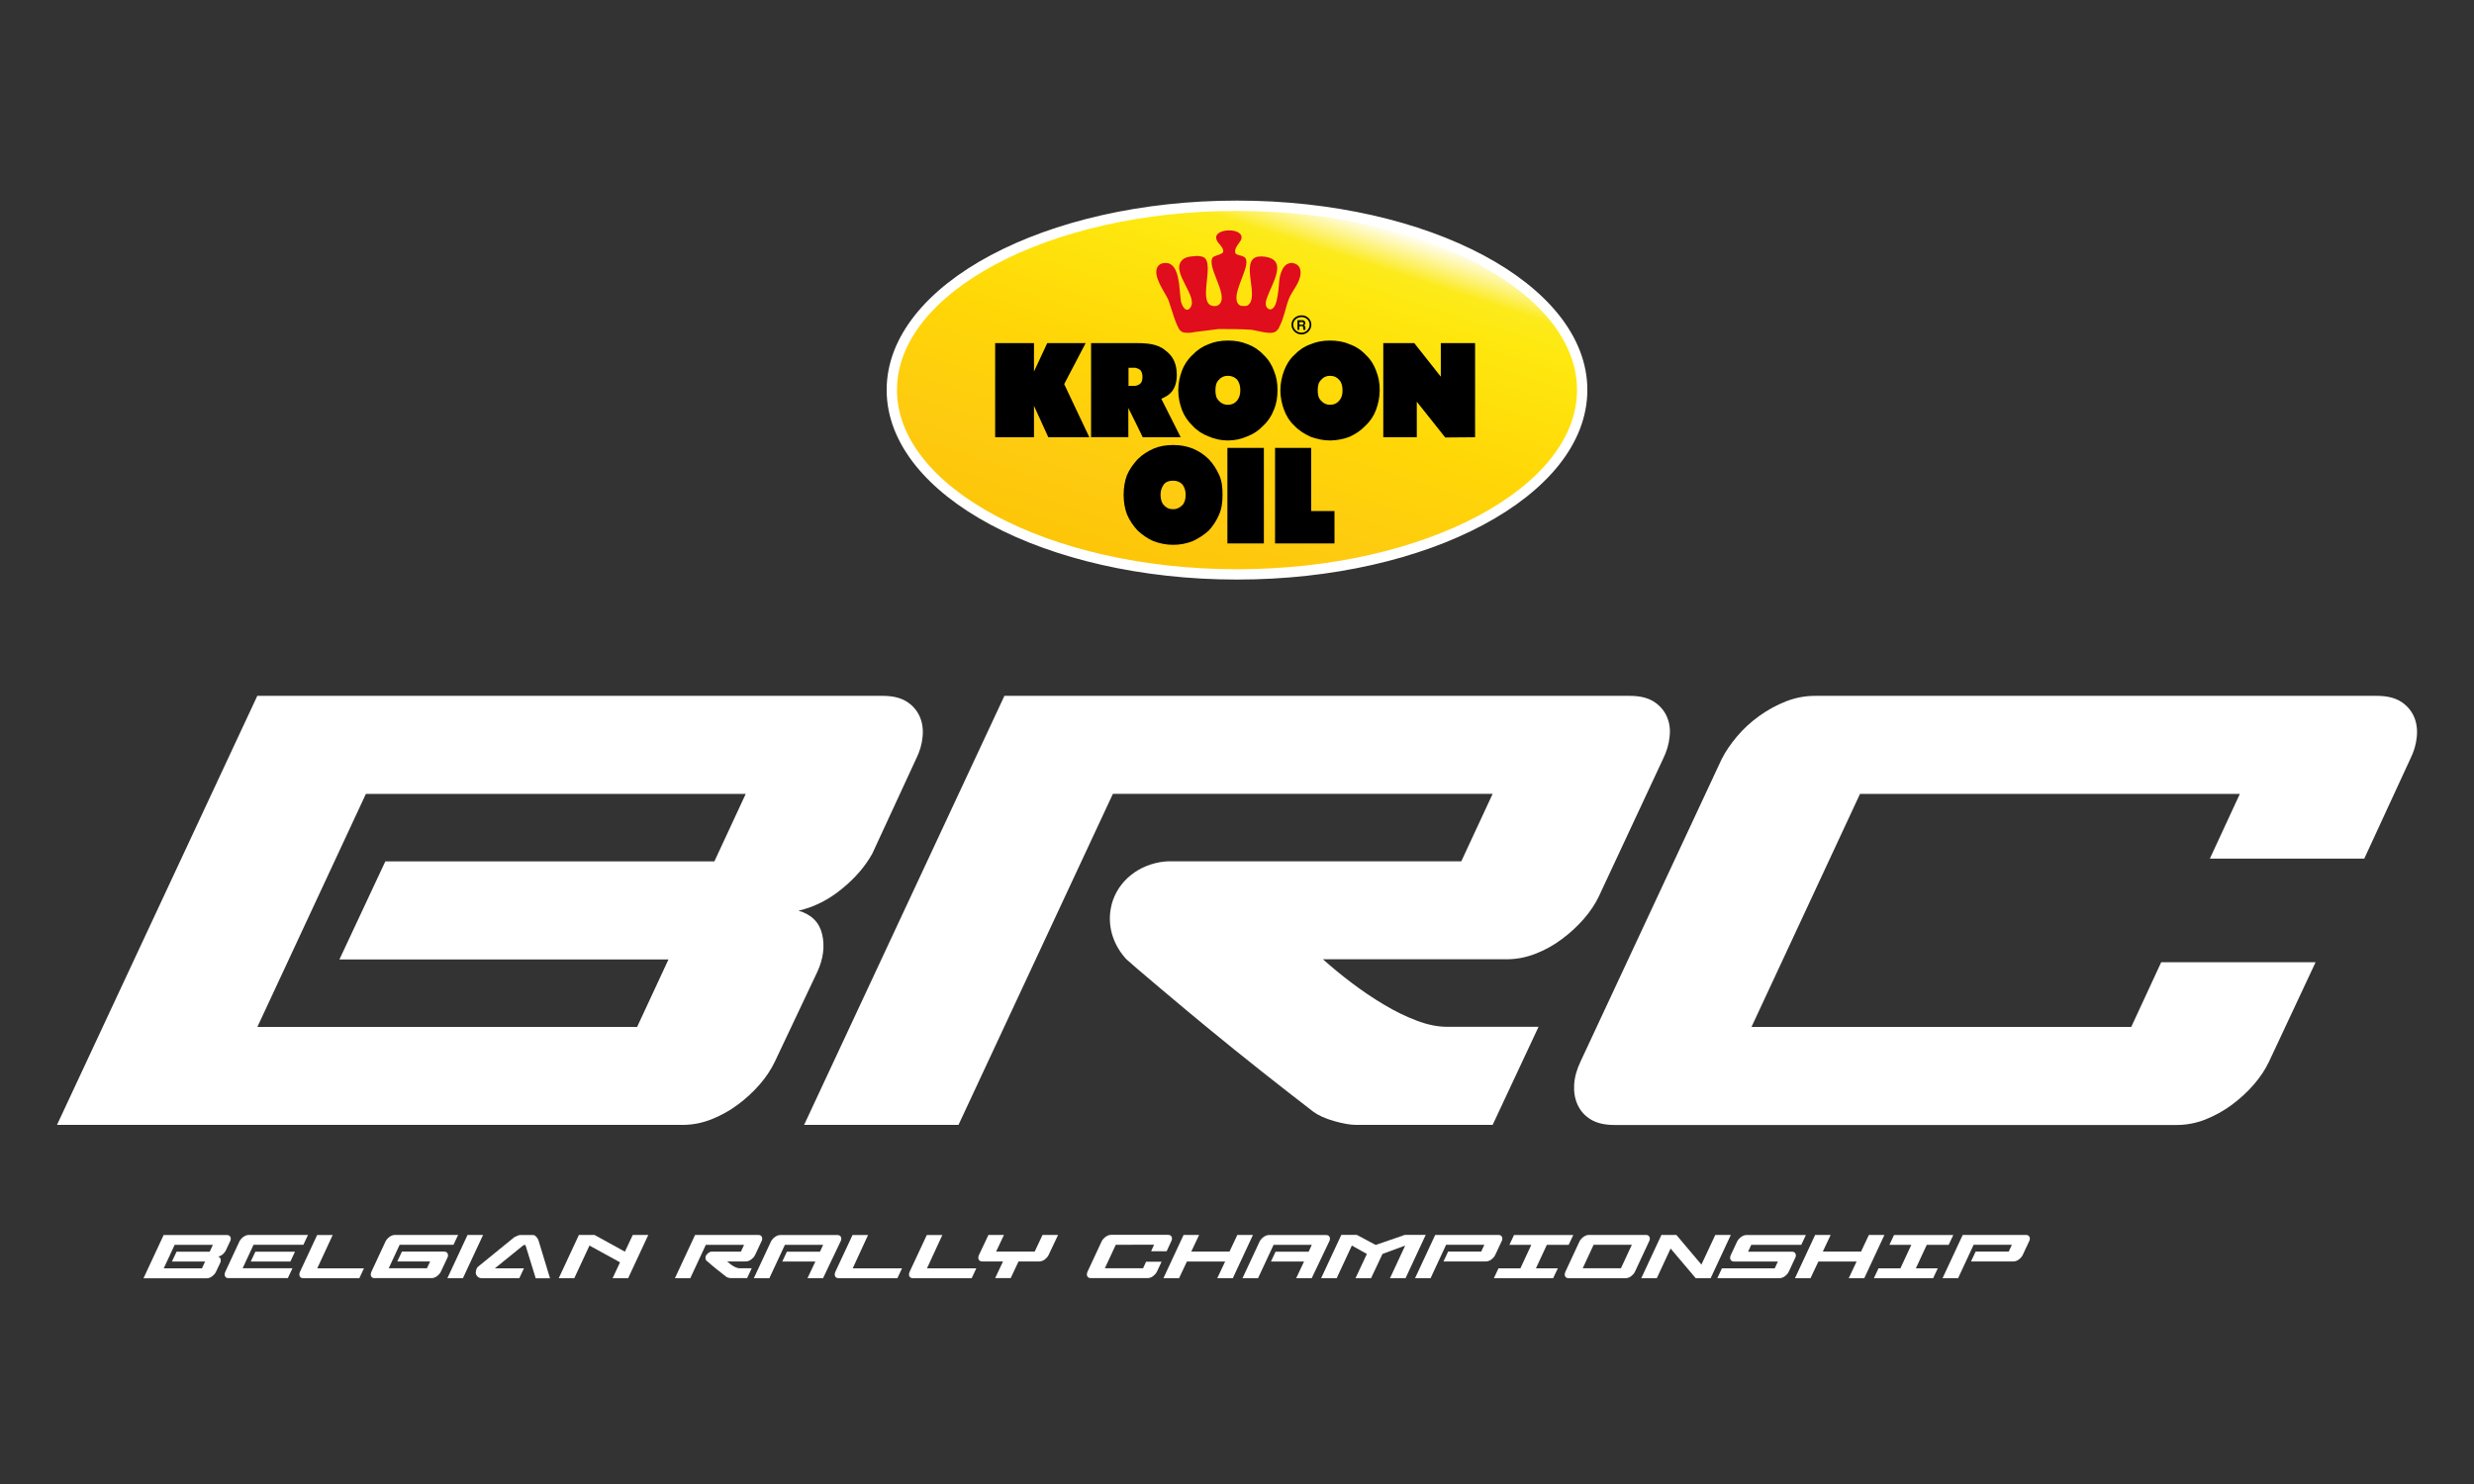 <?xml version="1.0" encoding="utf-8"?>
<!-- Generator: Adobe Illustrator 26.0.3, SVG Export Plug-In . SVG Version: 6.00 Build 0)  -->
<svg version="1.1" id="Calque_1" xmlns="http://www.w3.org/2000/svg" xmlns:xlink="http://www.w3.org/1999/xlink" x="0px" y="0px"
	 viewBox="0 0 283.46 170.08" style="enable-background:new 0 0 283.46 170.08;" xml:space="preserve">
<rect x="0" y="0" width="283.46" height="170.08" fill="#333333" stroke="none"/>
<style type="text/css">
	.st0{fill:#FFFFFF;}
	.st1{fill:#4C87C1;}
	.st2{fill:#6F1917;}
	.st3{fill:#A3131C;}
	.st4{fill:#FFD309;}
	.st5{fill-rule:evenodd;clip-rule:evenodd;fill:#E00D1D;}
	.st6{fill:#E00D1D;}
	.st7{fill:#007734;}
	.st8{fill:none;stroke:#000000;stroke-width:0.939;stroke-linecap:round;stroke-miterlimit:10;}
	.st9{fill:#007E3A;}
	.st10{fill:#E2001A;}
	.st11{fill:none;}
	.st12{fill:#F08A00;}
	.st13{fill:#00051D;}
	.st14{fill:#004A82;}
	.st15{fill:#FFF1C3;}
	.st16{fill:#9C9E9F;}
	.st17{fill-rule:evenodd;clip-rule:evenodd;fill:#004A82;}
	.st18{fill:url(#SVGID_00000140011364981651145170000000321437455115428228_);}
	.st19{fill:#FFDD00;}
	.st20{fill:#E20031;}
	.st21{fill:#E42125;}
	.st22{fill:#707173;}
	.st23{fill:url(#SVGID_00000123406039077583123720000001525749435411821498_);stroke:#FFFFFF;stroke-width:1.183;}
	.st24{fill:none;stroke:#000000;stroke-width:0.2;}
	.st25{fill:#000204;}
	.st26{fill:#706F6E;}
	.st27{opacity:0.2;fill:url(#SVGID_00000134947851774433784910000003606318407918981047_);}
	.st28{fill:url(#SVGID_00000054247758592903289930000000781357035080160130_);}
	.st29{fill:#D9111B;}
	.st30{fill:#DAD9D9;}
	.st31{fill:#004A98;}
</style>
<g>
	<g>
		
			<linearGradient id="SVGID_00000173129865003406432970000001360699910843635883_" gradientUnits="userSpaceOnUse" x1="148.992" y1="148.377" x2="134.466" y2="103.669" gradientTransform="matrix(1 0 0 -1 0 170.724)">
			<stop  offset="6.134970e-03" style="stop-color:#FFFFFF"/>
			<stop  offset="0.11" style="stop-color:#FCEA1B"/>
			<stop  offset="0.188" style="stop-color:#FEE80E"/>
			<stop  offset="0.514" style="stop-color:#FFD607"/>
			<stop  offset="0.796" style="stop-color:#FECB10"/>
			<stop  offset="1" style="stop-color:#FDC507"/>
		</linearGradient>
		<path style="fill:url(#SVGID_00000173129865003406432970000001360699910843635883_);stroke:#FFFFFF;stroke-width:1.183;" d="
			M141.73,23.58c21.79,0,39.55,9.47,39.55,21.11s-17.76,21.14-39.55,21.14s-39.55-9.52-39.55-21.14
			C102.18,33.06,119.95,23.58,141.73,23.58L141.73,23.58z"/>
		<path class="st6" d="M139.41,27.52c-0.63-1.44,3.34-1.52,2.79-0.05c-0.17,0.38-0.76,0.89-0.68,1.44c0.05,0.5,1.19,0.21,1.27,0.93
			c0.25,1.14-1.86,4.1-0.85,5.07c0.05,0.05,0.13,0.08,0.21,0.13c0.21,0.04,0.55,0.04,0.72,0c1.61-0.8-0.89-5.16,1.22-5.62
			c0.5-0.08,1.14,0,1.57,0.21c1.77,0.8-0.47,3.73-0.63,5.03c-0.04,0.34,0.08,0.72,0.47,0.8c1.02,0.05,0.97-3.01,1.14-3.76
			c0.13-0.47,0.3-1.06,0.76-1.39c0.21-0.13,0.6-0.25,0.85-0.13c0.55,0.13,0.8,0.59,0.76,1.14c-0.04,1.1-0.97,1.99-1.35,2.96
			c-0.38,1.02-0.55,2.16-1.06,3.13c-0.08,0.25-0.21,0.38-0.38,0.55c-0.08,0.05-0.17,0.08-0.25,0.13c-0.67,0.21-1.9-0.21-2.66-0.3
			c-1.19-0.08-2.46-0.08-3.68-0.08c-0.93,0.13-1.77,0.21-2.71,0.34c-0.34,0.05-0.63,0.13-1.02,0.08c-0.25,0-0.42-0.04-0.63-0.21
			c-0.5-0.38-1.14-2.92-1.44-3.63c-0.42-0.89-1.82-2.71-1.19-3.73c0.21-0.3,0.47-0.42,0.89-0.42c1.69-0.05,1.57,3.09,1.77,4.35
			c0.05,0.34,0.5,1.48,1.06,0.8c1.02-1.27-2.2-4.02-0.97-5.42c0.25-0.3,0.63-0.42,1.02-0.47c0.25,0,0.8-0.17,1.44,0.05
			c1.52,0.63-0.97,5.84,1.44,5.62c0.17,0,0.38-0.13,0.47-0.25c0.97-1.1-1.57-4.31-0.8-5.33c0.21-0.21,1.14-0.34,1.19-0.63
			C140.21,28.33,139.53,27.9,139.41,27.52z"/>
		<rect x="140.63" y="51.33" width="4.18" height="10.95"/>
		<polygon points="146.09,62.28 146.09,51.33 150.23,51.33 150.23,58.57 152.9,58.57 152.9,62.28 		"/>
		<polygon points="114.02,50.11 114.02,39.32 118.47,39.32 118.47,42.58 119.99,39.32 124.39,39.32 121.93,44.02 124.81,50.11 
			120.11,50.11 118.47,46.51 118.47,50.11 		"/>
		<path d="M133.06,45.71c0.67-0.34,0.85-0.42,1.22-0.85c0.38-0.5,0.55-1.14,0.55-1.9c0-1.19-0.38-2.07-1.19-2.71
			c-0.76-0.63-1.52-0.93-3.43-0.93h-5.2V50.1h4.27v-3.34l0.8,1.61l0.85,1.74h4.35L133.06,45.71z M130.65,43.97
			c-0.17,0.13-0.34,0.21-0.55,0.25h-0.8v-2.07h0.8c0.21,0.05,0.38,0.13,0.55,0.25c0.17,0.21,0.25,0.47,0.25,0.8
			C130.9,43.55,130.82,43.8,130.65,43.97z"/>
		<polygon points="158.49,50.11 158.49,39.32 162.04,39.32 165.08,43.17 165.08,39.32 169.01,39.32 169.01,50.11 165.59,50.14 
			162.33,46.04 162.33,50.11 		"/>
		<path d="M145.96,42.49c-0.25-0.67-0.63-1.31-1.19-1.82c-0.5-0.55-1.14-0.97-1.82-1.22c-0.72-0.3-1.44-0.42-2.24-0.42
			c0,0,0,0-0.05,0c-0.76,0-1.52,0.13-2.2,0.42c-0.68,0.25-1.31,0.68-1.82,1.22c-0.55,0.5-0.97,1.14-1.22,1.82
			c-0.25,0.67-0.42,1.44-0.42,2.24s0.17,1.57,0.42,2.24c0.25,0.67,0.68,1.31,1.22,1.82c0.5,0.55,1.14,0.97,1.82,1.22
			c0.68,0.3,1.44,0.47,2.2,0.47c0.05,0,0.05,0,0.05,0c0.76,0,1.52-0.17,2.2-0.47c0.67-0.25,1.31-0.67,1.82-1.22
			c0.55-0.5,0.97-1.14,1.22-1.82c0.3-0.67,0.42-1.44,0.42-2.24C146.38,43.93,146.25,43.17,145.96,42.49z M141.73,45.92
			c-0.25,0.3-0.59,0.47-1.02,0.47c0,0,0,0-0.05,0c-0.42,0-0.76-0.17-1.02-0.47c-0.3-0.3-0.38-0.67-0.38-1.19
			c0-0.5,0.08-0.89,0.38-1.19c0.25-0.3,0.59-0.47,1.02-0.47c0.05,0,0.05,0,0.05,0c0.42,0,0.76,0.17,1.02,0.42
			c0.25,0.3,0.38,0.72,0.38,1.22C142.11,45.24,141.98,45.62,141.73,45.92z"/>
		<path d="M157.67,42.49c-0.25-0.67-0.63-1.31-1.19-1.82c-0.5-0.55-1.14-0.97-1.86-1.22c-0.68-0.3-1.44-0.42-2.2-0.42
			c0,0,0,0-0.05,0c-0.8,0-1.52,0.13-2.2,0.42c-0.72,0.25-1.35,0.68-1.86,1.22c-0.55,0.5-0.93,1.14-1.19,1.82
			c-0.25,0.67-0.42,1.44-0.42,2.24s0.17,1.57,0.42,2.24s0.63,1.31,1.19,1.82c0.51,0.55,1.19,0.97,1.86,1.27
			c0.68,0.25,1.44,0.42,2.2,0.42c0.05,0,0.05,0,0.05,0c0.76,0,1.52-0.17,2.2-0.42c0.67-0.3,1.31-0.72,1.82-1.27
			c0.55-0.5,0.97-1.14,1.22-1.82c0.25-0.67,0.42-1.44,0.42-2.24C158.1,43.93,157.94,43.17,157.67,42.49z M153.44,45.92
			c-0.25,0.3-0.59,0.47-1.06,0.47c-0.42,0-0.76-0.17-1.02-0.47c-0.3-0.3-0.38-0.67-0.38-1.19c0-0.5,0.08-0.89,0.38-1.19
			c0.25-0.3,0.59-0.47,1.02-0.47c0.47,0,0.8,0.17,1.06,0.47c0.25,0.25,0.38,0.67,0.38,1.19C153.83,45.24,153.7,45.62,153.44,45.92z"
			/>
		<path d="M139.7,54.46c-0.3-0.67-0.68-1.27-1.19-1.82c-0.55-0.55-1.14-0.93-1.82-1.22c-0.76-0.3-1.48-0.42-2.29-0.42
			s-1.57,0.13-2.24,0.42c-0.67,0.3-1.27,0.67-1.82,1.22c-0.5,0.55-0.93,1.14-1.22,1.82c-0.25,0.67-0.38,1.44-0.38,2.24
			c0,0.85,0.13,1.57,0.38,2.24c0.3,0.72,0.72,1.31,1.22,1.86c0.55,0.5,1.14,0.93,1.82,1.22c0.67,0.25,1.44,0.42,2.24,0.42
			c0.76,0,1.52-0.13,2.24-0.42c0.67-0.3,1.31-0.72,1.86-1.22c0.5-0.55,0.89-1.14,1.19-1.86c0.3-0.67,0.38-1.44,0.38-2.24
			C140.08,55.9,140,55.14,139.7,54.46z M135.47,57.89c-0.3,0.3-0.63,0.47-1.06,0.47c-0.47,0-0.8-0.17-1.06-0.47
			c-0.25-0.25-0.38-0.67-0.38-1.19c0-0.47,0.13-0.85,0.38-1.19c0.25-0.3,0.59-0.42,1.06-0.42c0.42,0,0.76,0.12,1.06,0.42
			c0.25,0.34,0.38,0.72,0.38,1.19C135.85,57.21,135.73,57.63,135.47,57.89z"/>
		<path class="st24" d="M150.15,37.21c0,0.55-0.47,1.02-1.02,1.02c-0.59,0-1.06-0.47-1.06-1.02s0.47-0.97,1.06-0.97
			C149.68,36.23,150.15,36.66,150.15,37.21z"/>
		<path d="M149.14,36.91h0.05c0.12,0,0.17,0.08,0.17,0.13c0,0.13-0.08,0.17-0.17,0.17h-0.05v0.17c0.17,0,0.17,0.04,0.17,0.21
			c0,0.13,0,0.13,0.04,0.21h0.21v-0.04c0-0.05,0-0.05,0-0.21c0-0.17-0.05-0.21-0.17-0.25c0.12-0.05,0.17-0.17,0.17-0.3
			c0-0.05-0.05-0.3-0.34-0.3h-0.08V36.91z M148.88,37.21v-0.3h0.25V36.7h-0.47v1.1h0.21v-0.42h0.25v-0.17H148.88z"/>
	</g>
	<g>
		<g>
			<path class="st0" d="M25.85,143.36c-0.08,0.15-0.2,0.28-0.35,0.41s-0.32,0.21-0.5,0.25c0.15,0.05,0.24,0.14,0.28,0.28
				c0.03,0.14,0.02,0.28-0.05,0.44l-0.49,1.03c-0.05,0.09-0.1,0.18-0.18,0.27c-0.08,0.08-0.16,0.16-0.25,0.23s-0.2,0.13-0.31,0.17
				c-0.11,0.05-0.22,0.06-0.34,0.06h-7.22l2.31-4.96h7.22c0.11,0,0.21,0.02,0.28,0.06c0.07,0.05,0.12,0.1,0.15,0.17
				c0.03,0.07,0.05,0.15,0.04,0.24c-0.01,0.09-0.03,0.18-0.08,0.26L25.85,143.36z M23.14,145.36l0.36-0.78h-3.8l0.53-1.13h3.8
				l0.36-0.78h-4.38l-1.25,2.69H23.14z"/>
			<path class="st0" d="M25.93,146.43c-0.07-0.05-0.12-0.1-0.15-0.17c-0.03-0.07-0.05-0.15-0.04-0.23c0.01-0.08,0.03-0.18,0.07-0.27
				l1.63-3.5c0.05-0.08,0.1-0.18,0.18-0.26c0.08-0.08,0.16-0.17,0.26-0.24s0.2-0.13,0.31-0.17s0.22-0.06,0.34-0.06h6.76l-0.53,1.13
				h-5.71l-1.25,2.69h5.71l-0.53,1.13H26.2C26.09,146.49,26,146.47,25.93,146.43z M28.73,144.58l0.53-1.13h4.54l-0.53,1.13H28.73z"
				/>
			<path class="st0" d="M36.35,145.36h5.35l-0.53,1.13h-6.4c-0.11,0-0.21-0.02-0.28-0.06s-0.12-0.1-0.15-0.17
				c-0.03-0.07-0.05-0.15-0.04-0.23c0.01-0.08,0.03-0.18,0.07-0.27l1.97-4.22h1.78L36.35,145.36z"/>
			<path class="st0" d="M42.67,146.43c-0.07-0.05-0.12-0.1-0.15-0.17s-0.05-0.15-0.04-0.23c0.01-0.08,0.03-0.18,0.07-0.27l1.63-3.5
				c0.05-0.08,0.1-0.18,0.18-0.26c0.08-0.09,0.16-0.17,0.26-0.24s0.2-0.13,0.31-0.17c0.11-0.04,0.22-0.06,0.34-0.06h7.22l-0.53,1.13
				h-6.17l-1.25,2.69h4.38l0.36-0.78h-3.76l0.53-1.13h4.81c0.11,0,0.21,0.02,0.28,0.06c0.07,0.04,0.12,0.1,0.15,0.17
				s0.05,0.15,0.04,0.24c-0.01,0.09-0.03,0.18-0.08,0.26l-0.74,1.58c-0.05,0.09-0.1,0.18-0.18,0.27c-0.08,0.08-0.16,0.16-0.25,0.23
				s-0.2,0.13-0.31,0.17c-0.11,0.05-0.22,0.06-0.34,0.06h-6.49C42.83,146.49,42.74,146.47,42.67,146.43z"/>
			<path class="st0" d="M53.04,146.49h-1.78l2.31-4.96h1.78L53.04,146.49z"/>
			<path class="st0" d="M54.61,145.39c0.02-0.05,0.05-0.08,0.07-0.11s0.05-0.06,0.07-0.09l4.19-3.41c0.04-0.02,0.08-0.04,0.14-0.06
				c0.05-0.02,0.11-0.05,0.17-0.08c0.06-0.03,0.11-0.05,0.18-0.07c0.06-0.02,0.11-0.03,0.15-0.03h1.49c0.08,0,0.15,0.02,0.21,0.06
				c0.07,0.05,0.13,0.09,0.18,0.16c0.05,0.06,0.11,0.13,0.15,0.2c0.04,0.07,0.07,0.14,0.09,0.2l1.32,4.34h-1.64l-1.15-3.73
				c0.01-0.01-0.01-0.03-0.04-0.05c-0.03-0.02-0.05-0.04-0.06-0.05c-0.01-0.01-0.02-0.01-0.02-0.01c-0.02,0-0.05,0.02-0.11,0.05
				c-0.05,0.04-0.08,0.05-0.1,0.06l-3.2,2.59h3.33l-0.53,1.13h-4.31c-0.19,0-0.34-0.06-0.47-0.18s-0.2-0.26-0.21-0.44
				C54.51,145.71,54.55,145.55,54.61,145.39z"/>
			<path class="st0" d="M65.8,146.49h-1.78l2.31-4.96h1.78l3.49,1.92l0.9-1.92h1.78l-2.31,4.96h-1.78l0.85-1.82l-3.5-1.92
				L65.8,146.49z"/>
			<path class="st0" d="M77.33,146.49l2.31-4.96h7.22c0.11,0,0.21,0.02,0.28,0.06s0.12,0.1,0.15,0.17s0.05,0.15,0.04,0.24
				c-0.01,0.09-0.03,0.18-0.08,0.26l-0.74,1.58c-0.05,0.09-0.1,0.18-0.18,0.27c-0.08,0.08-0.16,0.16-0.25,0.23s-0.2,0.13-0.31,0.17
				c-0.11,0.04-0.22,0.06-0.34,0.06h-2.12c0.1,0.09,0.21,0.18,0.34,0.28s0.24,0.18,0.37,0.25c0.12,0.08,0.25,0.14,0.37,0.18
				c0.12,0.05,0.24,0.07,0.36,0.07h1.38l-0.53,1.13h-1.9c-0.07,0-0.15-0.02-0.26-0.05s-0.18-0.07-0.24-0.11
				c-0.42-0.32-0.81-0.63-1.18-0.93c-0.37-0.31-0.75-0.62-1.13-0.96c-0.01-0.06-0.02-0.11-0.04-0.15c-0.02-0.04-0.02-0.08-0.02-0.14
				c0-0.08,0.02-0.15,0.05-0.22c0.02-0.05,0.07-0.11,0.11-0.16c0.05-0.05,0.11-0.11,0.16-0.15c0.05-0.05,0.12-0.08,0.18-0.11
				c0.06-0.03,0.12-0.05,0.17-0.05h3.39l0.36-0.78h-4.38l-1.78,3.82L77.33,146.49L77.33,146.49z"/>
			<path class="st0" d="M94.3,146.49h-1.78l0.9-1.91h-3.79l0.53-1.13h3.79l0.36-0.78h-4.38l-1.78,3.82h-1.78l1.97-4.22
				c0.05-0.08,0.1-0.18,0.18-0.26c0.08-0.09,0.16-0.17,0.26-0.24s0.2-0.13,0.31-0.17c0.11-0.04,0.22-0.06,0.34-0.06h6.49
				c0.11,0,0.21,0.02,0.28,0.06c0.07,0.05,0.12,0.1,0.15,0.17s0.05,0.15,0.04,0.24c-0.01,0.09-0.03,0.18-0.08,0.26L94.3,146.49z"/>
			<path class="st0" d="M97.7,145.36h5.65l-0.53,1.13h-6.71c-0.11,0-0.21-0.02-0.28-0.06s-0.12-0.1-0.15-0.17
				c-0.03-0.07-0.05-0.15-0.04-0.23c0.01-0.08,0.03-0.18,0.07-0.27l1.97-4.22h1.78L97.7,145.36z"/>
			<path class="st0" d="M106.21,145.36h5.65l-0.53,1.13h-6.71c-0.11,0-0.21-0.02-0.28-0.06s-0.12-0.1-0.15-0.17
				s-0.05-0.15-0.04-0.23c0.01-0.08,0.03-0.18,0.07-0.27l1.97-4.22h1.78L106.21,145.36z"/>
			<path class="st0" d="M118.55,143.44l0.9-1.91h1.78l-1.09,2.31c-0.05,0.09-0.1,0.18-0.18,0.27c-0.08,0.08-0.16,0.16-0.25,0.23
				c-0.09,0.07-0.2,0.13-0.31,0.17c-0.11,0.05-0.22,0.06-0.34,0.06h-2.36l-0.9,1.91h-1.78l0.9-1.91h-2.36
				c-0.11,0-0.21-0.02-0.28-0.06c-0.07-0.05-0.12-0.1-0.15-0.17c-0.03-0.07-0.05-0.15-0.04-0.23s0.03-0.18,0.07-0.27l1.09-2.31h1.78
				l-0.9,1.91H118.55z"/>
			<path class="st0" d="M127.84,142.66l-1.25,2.69h4.38l0.34-0.75h1.78l-0.54,1.15c-0.05,0.09-0.1,0.18-0.18,0.27
				c-0.08,0.08-0.16,0.16-0.25,0.23s-0.2,0.13-0.31,0.17s-0.22,0.06-0.34,0.06H125c-0.11,0-0.21-0.02-0.28-0.06
				c-0.07-0.05-0.12-0.1-0.15-0.17s-0.05-0.15-0.04-0.23c0.01-0.08,0.03-0.18,0.07-0.27l1.63-3.5c0.05-0.08,0.1-0.18,0.18-0.26
				c0.08-0.08,0.16-0.17,0.26-0.24c0.1-0.07,0.2-0.13,0.31-0.17c0.11-0.04,0.22-0.06,0.34-0.06h6.49c0.11,0,0.21,0.02,0.28,0.06
				s0.12,0.1,0.15,0.17s0.05,0.15,0.04,0.24c-0.01,0.09-0.03,0.18-0.08,0.26l-0.53,1.15h-1.78l0.34-0.75L127.84,142.66
				L127.84,142.66z"/>
			<path class="st0" d="M133.3,146.49l2.31-4.96h1.78l-0.9,1.91h4.38l0.9-1.91h1.79l-2.31,4.96h-1.78l0.9-1.91h-4.38l-0.9,1.91
				H133.3z"/>
			<path class="st0" d="M150.29,146.49h-1.78l0.9-1.91h-3.79l0.53-1.13h3.79l0.36-0.78h-4.38l-1.78,3.82h-1.78l1.97-4.22
				c0.05-0.08,0.1-0.18,0.18-0.26c0.08-0.09,0.16-0.17,0.26-0.24s0.2-0.13,0.31-0.17s0.22-0.06,0.34-0.06h6.49
				c0.11,0,0.21,0.02,0.28,0.06s0.12,0.1,0.15,0.17s0.05,0.15,0.04,0.24c-0.01,0.09-0.03,0.18-0.08,0.26L150.29,146.49z"/>
			<path class="st0" d="M157.09,146.49h-1.78l1.3-2.78l-1.72-0.96l-1.74,3.74h-1.78l2.31-4.96h1.78l2.16,1.15l3.33-1.15h2.4
				l-2.31,4.96h-1.78l1.74-3.74l-2.6,0.96L157.09,146.49z"/>
			<path class="st0" d="M163.91,146.49h-1.78l2.31-4.96h7.22c0.11,0,0.21,0.02,0.28,0.06s0.12,0.1,0.15,0.17s0.05,0.15,0.04,0.24
				c-0.01,0.09-0.03,0.18-0.08,0.26l-0.74,1.58c-0.05,0.09-0.1,0.18-0.18,0.27c-0.08,0.08-0.16,0.16-0.25,0.23s-0.2,0.13-0.31,0.17
				c-0.11,0.05-0.22,0.06-0.34,0.06h-4.84l0.53-1.13h3.79l0.36-0.78h-4.38L163.91,146.49z"/>
			<path class="st0" d="M177.95,146.49h-6.79l0.53-1.13h2.51l1.25-2.69h-2.51l0.53-1.13h6.79l-0.53,1.13h-2.5l-1.25,2.69h2.51
				L177.95,146.49z"/>
			<path class="st0" d="M179.75,146.49c-0.11,0-0.21-0.02-0.28-0.06s-0.12-0.1-0.15-0.17s-0.05-0.15-0.04-0.23
				c0.01-0.08,0.03-0.18,0.07-0.27l1.63-3.5c0.05-0.08,0.1-0.18,0.18-0.26c0.08-0.09,0.16-0.17,0.26-0.24s0.2-0.13,0.31-0.17
				c0.11-0.04,0.22-0.06,0.34-0.06h6.49c0.11,0,0.21,0.02,0.28,0.06s0.12,0.1,0.15,0.17s0.05,0.15,0.04,0.24
				c-0.01,0.09-0.03,0.18-0.08,0.26l-1.63,3.5c-0.05,0.09-0.1,0.18-0.18,0.27c-0.08,0.08-0.16,0.16-0.25,0.23s-0.2,0.13-0.31,0.17
				c-0.11,0.04-0.22,0.06-0.34,0.06H179.75z M186.97,142.66h-4.38l-1.25,2.69h4.38L186.97,142.66z"/>
			<path class="st0" d="M188.05,146.49l2.31-4.96h1.71l2.87,3.4l1.59-3.4h1.78l-2.31,4.96h-1.71l-2.88-3.4l-1.58,3.4H188.05z"/>
			<path class="st0" d="M203.7,144.58h-5c-0.11,0-0.21-0.02-0.28-0.06c-0.07-0.05-0.12-0.1-0.15-0.17
				c-0.03-0.07-0.05-0.15-0.04-0.23c0.01-0.08,0.03-0.18,0.07-0.27l0.74-1.58c0.05-0.08,0.1-0.18,0.18-0.26
				c0.08-0.09,0.16-0.17,0.26-0.24s0.2-0.13,0.31-0.17c0.11-0.04,0.22-0.06,0.34-0.06h6.78l-0.53,1.13h-5.73l-0.36,0.78h5
				c0.11,0,0.21,0.02,0.28,0.06c0.07,0.05,0.12,0.1,0.15,0.17s0.05,0.15,0.04,0.24c-0.01,0.09-0.03,0.18-0.08,0.26l-0.74,1.58
				c-0.05,0.09-0.1,0.18-0.18,0.27c-0.08,0.08-0.16,0.16-0.25,0.23s-0.2,0.13-0.31,0.17s-0.22,0.06-0.34,0.06h-7.1l0.53-1.13h6.05
				L203.7,144.58z"/>
			<path class="st0" d="M205.66,146.49l2.31-4.96h1.78l-0.9,1.91h4.38l0.9-1.91h1.78l-2.31,4.96h-1.78l0.9-1.91h-4.38l-0.9,1.91
				H205.66z"/>
			<path class="st0" d="M221.49,146.49h-6.79l0.53-1.13h2.51l1.25-2.69h-2.51l0.53-1.13h6.79l-0.53,1.13h-2.51l-1.25,2.69h2.51
				L221.49,146.49z"/>
			<path class="st0" d="M224.35,146.49h-1.78l2.31-4.96h7.22c0.11,0,0.21,0.02,0.28,0.06s0.12,0.1,0.15,0.17s0.05,0.15,0.04,0.24
				c-0.01,0.09-0.03,0.18-0.08,0.26l-0.74,1.58c-0.05,0.09-0.1,0.18-0.18,0.27c-0.08,0.08-0.16,0.16-0.25,0.23
				c-0.09,0.07-0.2,0.13-0.31,0.17c-0.11,0.05-0.22,0.06-0.34,0.06h-4.84l0.53-1.13h3.79l0.36-0.78h-4.38L224.35,146.49z"/>
		</g>
		<g>
			<path class="st0" d="M99.94,97.84c-0.8,1.44-1.95,2.78-3.47,4.02c-1.51,1.25-3.17,2.09-4.98,2.51c1.48,0.43,2.39,1.33,2.71,2.71
				c0.32,1.38,0.13,2.82-0.56,4.31l-4.86,10.28c-0.43,0.9-1.01,1.78-1.75,2.63c-0.74,0.85-1.58,1.62-2.51,2.31
				c-0.93,0.69-1.94,1.25-3.03,1.68c-1.09,0.43-2.19,0.63-3.3,0.63H6.53l22.95-49.17h71.65c1.12,0,2.02,0.21,2.71,0.63
				c0.69,0.43,1.19,0.99,1.51,1.68c0.32,0.69,0.44,1.48,0.36,2.35c-0.08,0.88-0.33,1.74-0.76,2.59L99.94,97.84z M73,117.69
				l3.59-7.73h-37.7l5.26-11.24h37.7l3.59-7.73H41.92l-12.43,26.7H73z"/>
			<path class="st0" d="M213.11,90.99l-12.43,26.7h43.51l3.43-7.41h17.69l-5.34,11.4c-0.43,0.9-1.01,1.78-1.75,2.63
				c-0.74,0.85-1.58,1.62-2.51,2.31c-0.93,0.69-1.94,1.25-3.03,1.68c-1.09,0.43-2.19,0.63-3.3,0.63h-64.4
				c-1.12,0-2.02-0.21-2.71-0.63c-0.69-0.42-1.19-0.98-1.51-1.68c-0.32-0.69-0.45-1.46-0.4-2.31c0.05-0.85,0.29-1.73,0.72-2.63
				L197.26,87c0.43-0.85,1.01-1.71,1.75-2.59s1.59-1.66,2.55-2.35c0.96-0.69,1.98-1.25,3.07-1.68c1.09-0.42,2.19-0.63,3.3-0.63h64.4
				c1.12,0,2.02,0.21,2.71,0.63c0.69,0.43,1.19,0.99,1.51,1.68c0.32,0.69,0.44,1.48,0.36,2.35c-0.08,0.88-0.33,1.74-0.76,2.59
				l-5.26,11.4h-17.69l3.43-7.41L213.11,90.99L213.11,90.99z"/>
			<path class="st0" d="M190.95,82.06c-0.32-0.69-0.83-1.25-1.51-1.68c-0.69-0.42-1.59-0.63-2.71-0.63h-71.65l-22.95,49.17h17.69
				l17.69-37.94h43.51l-3.59,7.73h-32.91H134c0,0-0.44,0.01-0.57,0.03c-2.87,0.29-5.33,2.16-6.06,4.9c-0.02,0.05-0.02,0.1-0.03,0.15
				c-0.54,2.23,0.18,4.51,1.74,6.17c0.34,0.35,6.86,5.86,9.67,8.15c3.66,3.01,7.57,6.1,11.71,9.29c0.58,0.43,1.38,0.79,2.39,1.08
				c1.01,0.29,1.86,0.44,2.55,0.44h15.62l5.26-11.24h-10.44c-1.12,0-2.3-0.24-3.55-0.72c-1.25-0.47-2.5-1.09-3.75-1.84
				c-1.25-0.74-2.47-1.57-3.66-2.47c-1.19-0.9-2.3-1.81-3.3-2.71h21.04c1.12,0,2.22-0.21,3.3-0.63c1.09-0.42,2.1-0.98,3.03-1.68
				c0.93-0.69,1.77-1.46,2.51-2.31s1.33-1.73,1.75-2.63l7.33-15.7c0.42-0.85,0.68-1.71,0.76-2.59
				C191.4,83.54,191.27,82.76,190.95,82.06z"/>
		</g>
	</g>
</g>
</svg>

